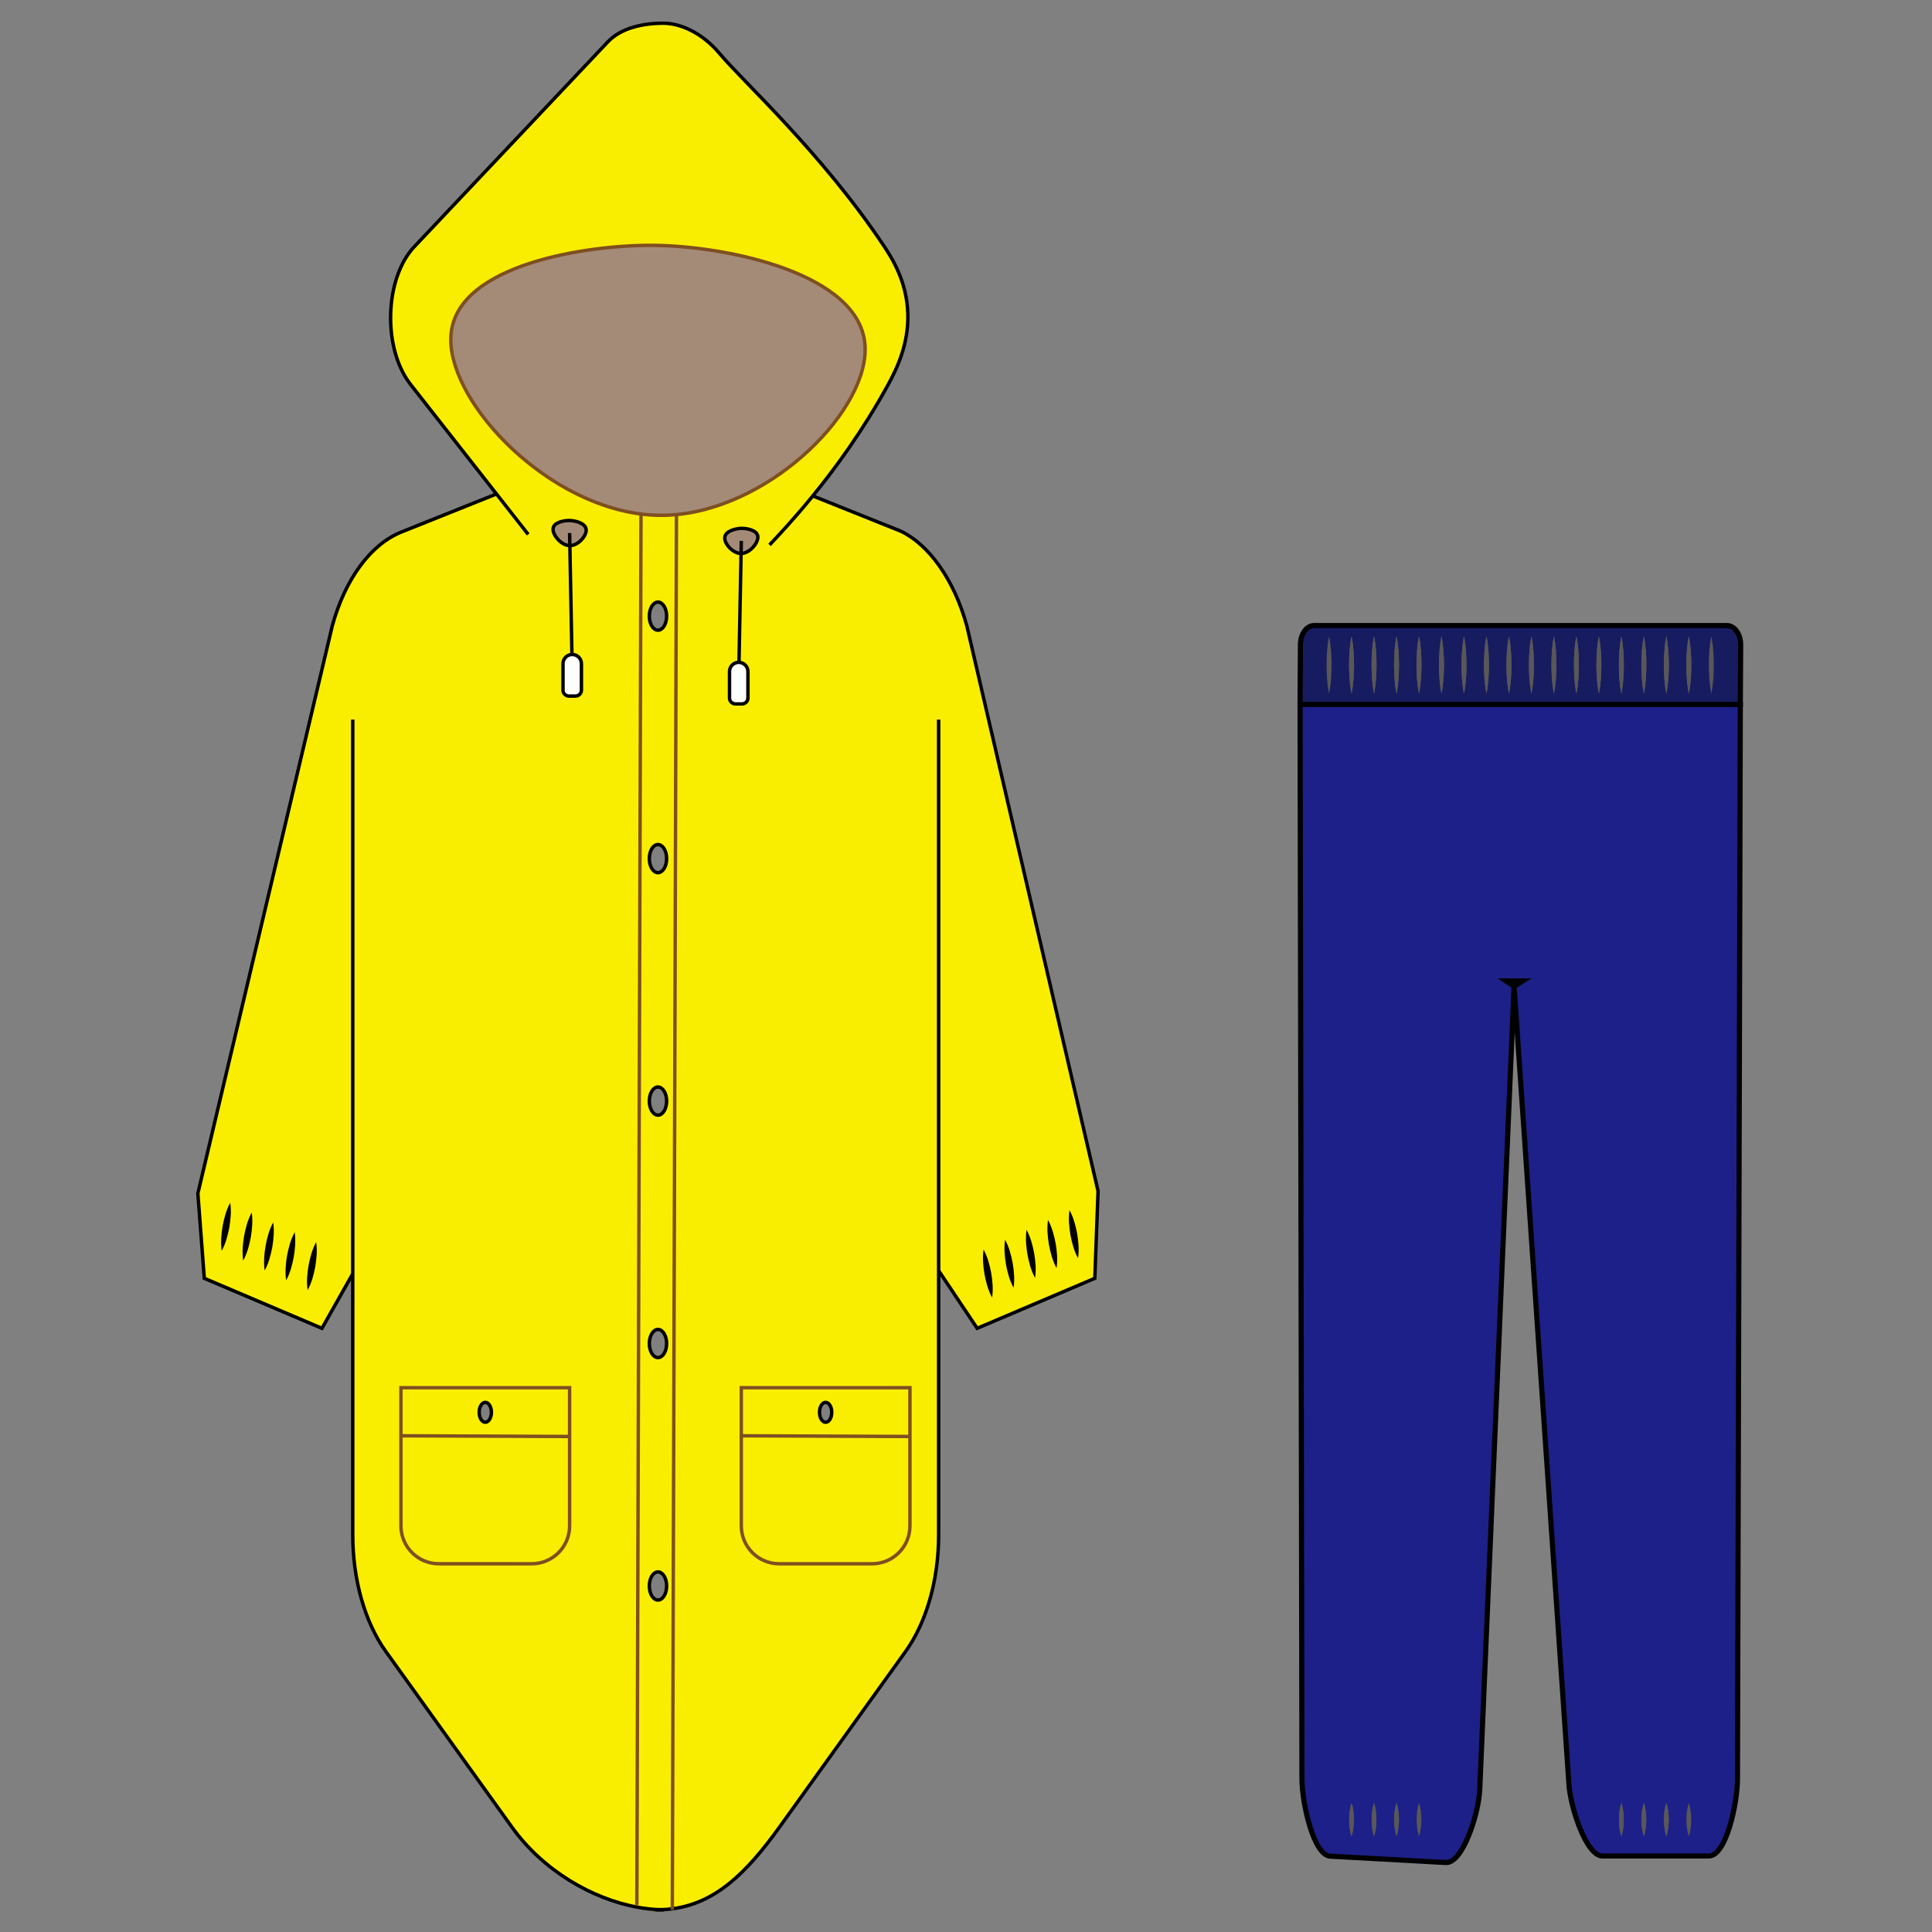 <?xml version="1.0" encoding="utf-8"?>
<!-- Generator: Adobe Illustrator 23.0.1, SVG Export Plug-In . SVG Version: 6.00 Build 0)  -->
<svg version="1.1" id="レイヤー_1" xmlns="http://www.w3.org/2000/svg" xmlns:xlink="http://www.w3.org/1999/xlink" x="0px"
	 y="0px" width="283.465px" height="283.465px" viewBox="0 0 283.465 283.465" style="enable-background:new 0 0 283.465 283.465;"
	 xml:space="preserve">
<rect x="0" y="0" width="283.465" height="283.465" fill="#808080" stroke="none"/>
<style type="text/css">
	.st0{enable-background:new    ;}
	.st1{fill:none;stroke:#000000;stroke-width:1.137;stroke-miterlimit:10;}
	.st2{clip-path:url(#SVGID_2_);}
	.st3{clip-path:url(#SVGID_4_);fill:#FAEE00;}
	.st4{clip-path:url(#SVGID_4_);fill:#A48B78;}
	.st5{clip-path:url(#SVGID_4_);fill:#FFFFFF;}
	.st6{fill:none;stroke:#000000;stroke-width:0.502;stroke-miterlimit:10;}
	.st7{fill:none;stroke:#7F4F21;stroke-width:0.502;stroke-miterlimit:10;}
	.st8{fill:#1D2088;}
	.st9{fill:none;stroke:#000000;stroke-width:0.751;stroke-miterlimit:10;}
	.st10{fill:#171C61;}
	.st11{fill:#595757;}
</style>
<g>
	<g class="st0">
		<g>
			<g>
				<g>
					<path class="st1" d="M97.613,268.275c0,1.139-0.569,2.063-1.272,2.063c-0.703,0-1.272-0.924-1.272-2.063
						c0-1.139,0.569-2.063,1.272-2.063C97.045,266.211,97.613,267.135,97.613,268.275z"/>
				</g>
			</g>
			<g>
				<g>
					<g class="st0">
						<g>
							<defs>
								<rect id="SVGID_1_" x="28.576" y="3.115" width="132.715" height="277.795"/>
							</defs>
							<clipPath id="SVGID_2_">
								<use xlink:href="#SVGID_1_"  style="overflow:visible;"/>
							</clipPath>
							<g class="st2">
								<defs>
									<rect id="SVGID_3_" x="29.031" y="3.408" width="132.077" height="276.784"/>
								</defs>
								<clipPath id="SVGID_4_">
									<use xlink:href="#SVGID_3_"  style="overflow:visible;"/>
								</clipPath>
								<path class="st3" d="M108.73,81.206c1.269-0.007,2.544-1.561,2.461-2.482c-0.082-0.946-1.613-1.209-2.386-1.203h-0.067
									c-0.876,0.032-2.334,0.41-2.402,1.356c-0.063,0.908,1.179,2.329,2.39,2.329H108.73z M108.427,97.177h-0.044
									c-0.371,0-0.71,0.153-0.955,0.396c-0.244,0.243-0.395,0.582-0.395,0.953v3.889c0,0.473,0.391,0.863,0.868,0.863h0.966
									c0.477,0,0.868-0.39,0.868-0.863v-3.889C109.736,97.798,109.148,97.202,108.427,97.177 M83.609,80.054h0.004
									c1.211,0,2.453-1.42,2.391-2.334c-0.071-0.941-1.531-1.318-2.401-1.349h-0.068c-0.777-0.007-2.307,0.256-2.39,1.202
									C81.067,78.494,82.34,80.047,83.609,80.054 M133.508,223.879V210.76v-7.157h-24.742v7.055v13.221
									c0,3.071,2.489,5.558,5.557,5.558h13.628C131.023,229.438,133.508,226.95,133.508,223.879 M85.306,101.264v-3.888
									c0-0.372-0.15-0.711-0.394-0.954c-0.245-0.243-0.584-0.396-0.955-0.396h-0.042c-0.726,0.026-1.31,0.621-1.31,1.35v3.888
									c0,0.474,0.39,0.864,0.868,0.864h0.965C84.915,102.128,85.306,101.738,85.306,101.264 M137.719,186.436v38.748
									c0,6.576-1.77,12.825-4.846,17.116l-18.488,25.752c-5.028,7.003-9.547,11.193-15.742,12.005L99.25,75.501
									c14.398-1.376,28.422-15.652,27.657-24.971c-0.856-10.4-20.093-14.398-30.859-14.533c-9.701-0.115-28.822,2.719-29.86,12.92
									c-0.942,9.262,13.033,24.626,27.873,26.499l-0.011,0.192l-0.608,203.931l-0.019,0.27
									c-6.527-1.228-13.693-5.296-18.33-11.756l-18.487-25.752c-3.076-4.291-4.847-10.541-4.847-17.116V186.89l-4.52,8.002
									l-17.26-7.336l-0.946-12.46L48.76,91.798c1.893-6.864,5.632-11.936,10.131-13.74l13.953-5.584l-12.6-16.061
									c-4.153-5.296-3.845-15.651,0.598-20.276L89.225,6.095c1.873-1.951,5.004-2.693,8.143-2.686
									c2.209,0.007,5.47,1.177,8.23,4.471c3.42,4.087,14.884,14.442,24.017,28.099c1.289,1.931,3.443,5.334,3.581,10.055
									c0.13,4.439-1.585,8.04-2.973,10.56c-3.68,6.665-7.666,12.127-10.971,16.169l12.911,5.175
									c4.054,1.925,7.792,6.997,9.685,13.861l19.26,82.959l-0.476,12.799l-17.261,7.336L137.719,186.436z M58.829,223.879
									c0,3.071,2.489,5.558,5.557,5.558h13.633c3.068,0,5.557-2.488,5.557-5.558V210.76v-7.157H58.829v7.055V223.879z"/>
								<path class="st4" d="M126.906,50.529c0.765,9.32-13.258,23.596-27.657,24.971c-0.737,0.07-1.479,0.109-2.216,0.109
									c-0.993,0-1.984-0.064-2.974-0.192c-14.839-1.875-28.815-17.238-27.873-26.5c1.038-10.202,20.16-13.035,29.86-12.92
									C106.814,36.132,126.051,40.129,126.906,50.529"/>
								<path class="st4" d="M111.191,78.724c0.083,0.921-1.191,2.475-2.461,2.482l0.035-1.842l-0.028-1.842h0.067
									C109.578,77.514,111.108,77.777,111.191,78.724"/>
								<path class="st3" d="M133.507,210.761v13.119c0,3.07-2.484,5.558-5.556,5.558h-13.628c-3.069,0-5.558-2.489-5.558-5.558
									v-13.221L133.507,210.761z"/>
								<path class="st3" d="M108.766,210.658v-7.055h24.742v7.157L108.766,210.658z M122.036,207.218
									c0-0.806-0.402-1.459-0.899-1.459s-0.899,0.653-0.899,1.459s0.402,1.458,0.899,1.458S122.036,208.024,122.036,207.218"/>
								<path class="st4" d="M108.738,77.521l0.027,1.842l-0.035,1.842h-0.004c-1.21,0-2.452-1.42-2.39-2.329
									C106.404,77.931,107.863,77.553,108.738,77.521"/>
								<path class="st5" d="M107.034,102.415v-3.889c0-0.371,0.151-0.71,0.395-0.953c0.244-0.243,0.584-0.397,0.955-0.397h0.043
									c0.721,0.026,1.309,0.621,1.309,1.349v3.889c0,0.473-0.39,0.863-0.867,0.863h-0.966
									C107.425,103.278,107.034,102.888,107.034,102.415"/>
								<path class="st3" d="M97.811,197.124c0-1.138-0.567-2.067-1.274-2.067c-0.701,0-1.27,0.928-1.27,2.067
									c0,1.138,0.569,2.059,1.27,2.059C97.243,199.184,97.811,198.263,97.811,197.124 M97.811,232.694
									c0-1.138-0.567-2.059-1.274-2.059c-0.701,0-1.27,0.921-1.27,2.059c0,1.145,0.569,2.066,1.27,2.066
									C97.243,234.759,97.811,233.839,97.811,232.694 M99.25,75.5l-0.607,204.557c-0.565,0.077-1.14,0.122-1.732,0.134
									c-1.128-0.026-2.299-0.16-3.489-0.383l0.019-0.269l0.608-203.931l0.011-0.192c0.99,0.128,1.981,0.192,2.974,0.192
									C97.771,75.609,98.513,75.57,99.25,75.5 M97.811,90.403c0-1.138-0.567-2.066-1.274-2.066c-0.701,0-1.27,0.927-1.27,2.066
									c0,1.138,0.569,2.059,1.27,2.059C97.243,92.462,97.811,91.542,97.811,90.403 M97.811,125.973
									c0-1.138-0.567-2.059-1.274-2.059c-0.701,0-1.27,0.921-1.27,2.059c0,1.145,0.569,2.066,1.27,2.066
									C97.243,128.038,97.811,127.118,97.811,125.973 M97.811,161.548c0-1.138-0.567-2.06-1.274-2.06
									c-0.701,0-1.27,0.922-1.27,2.06s0.569,2.066,1.27,2.066C97.243,163.614,97.811,162.687,97.811,161.548"/>
								<path class="st4" d="M86.004,77.719c0.063,0.914-1.18,2.334-2.39,2.334H83.61l-0.035-1.842l0.028-1.842
									C84.474,76.401,85.933,76.779,86.004,77.719"/>
								<path class="st5" d="M83.472,102.127c-0.477,0-0.868-0.39-0.868-0.863v-3.889c0-0.73,0.584-1.325,1.31-1.349h0.043
									c0.371,0,0.71,0.153,0.955,0.396c0.245,0.243,0.395,0.582,0.395,0.953v3.889c0,0.473-0.391,0.863-0.868,0.863H83.472z"/>
								<path class="st4" d="M83.574,78.212l0.035,1.842c-1.269-0.007-2.543-1.56-2.464-2.482c0.082-0.946,1.612-1.208,2.389-1.202
									h0.068L83.574,78.212z"/>
								<path class="st3" d="M58.829,210.659l24.746,0.102v13.119c0,3.07-2.489,5.558-5.557,5.558H64.385
									c-3.068,0-5.557-2.489-5.557-5.558V210.659z"/>
								<path class="st3" d="M58.828,210.658v-7.055h24.746v7.157L58.828,210.658z M72.103,207.218c0-0.806-0.406-1.459-0.899-1.459
									c-0.497,0-0.899,0.653-0.899,1.459s0.402,1.458,0.899,1.458C71.697,208.676,72.103,208.024,72.103,207.218"/>
							</g>
						</g>
					</g>
					<path class="st6" d="M77.497,78.41l-4.653-5.936l-12.6-16.061c-4.153-5.295-3.845-15.651,0.599-20.276L89.226,6.094
						c1.873-1.951,5.004-2.693,8.143-2.686c2.209,0.007,5.47,1.177,8.231,4.471c3.419,4.087,14.883,14.443,24.017,28.099
						c1.289,1.931,3.442,5.335,3.58,10.055c0.131,4.439-1.585,8.04-2.972,10.56c-3.68,6.665-7.667,12.127-10.972,16.169
						c-2.816,3.46-5.138,5.898-6.345,7.19"/>
					<path class="st6" d="M72.844,72.475l-13.953,5.584c-4.499,1.804-8.237,6.876-10.131,13.739l-19.729,83.298l0.946,12.46
						l17.261,7.336l4.519-8.002"/>
					<path class="st6" d="M51.757,105.575v81.316v38.294c0,6.576,1.771,12.825,4.847,17.116l18.488,25.752
						c4.638,6.46,11.803,10.528,18.33,11.756c1.19,0.223,2.362,0.358,3.489,0.383c0.194,0.013,0.382,0.013,0.572,0.013h-1.131h-0.32
						"/>
					<path class="st6" d="M119.244,72.762h0.008l12.911,5.174c4.054,1.926,7.792,6.998,9.685,13.861l19.26,82.959l-0.476,12.799
						l-17.261,7.336l-5.652-8.456"/>
					<path class="st6" d="M137.719,105.575v80.862v38.748c0,6.576-1.77,12.825-4.846,17.116l-18.488,25.752
						c-5.028,7.004-9.547,11.193-15.742,12.005c-0.565,0.077-1.14,0.121-1.732,0.134c-0.185,0.013-0.37,0.013-0.56,0.013"/>
					<path class="st7" d="M94.06,75.417c-14.839-1.874-28.815-17.238-27.873-26.499c1.037-10.202,20.16-13.036,29.86-12.92
						c10.766,0.134,30.004,4.131,30.859,14.532c0.764,9.32-13.258,23.596-27.657,24.971c-0.738,0.07-1.479,0.109-2.217,0.109
						C96.04,75.609,95.05,75.545,94.06,75.417z"/>
					<path class="st7" d="M83.574,210.761v13.119c0,3.07-2.489,5.558-5.556,5.558H64.386c-3.069,0-5.558-2.489-5.558-5.558v-13.221
						v-7.055h24.746V210.761z"/>
					<line class="st7" x1="83.574" y1="210.761" x2="58.828" y2="210.659"/>
					<path class="st6" d="M72.103,207.218c0,0.806-0.406,1.458-0.899,1.458c-0.497,0-0.899-0.652-0.899-1.458
						s0.402-1.459,0.899-1.459C71.697,205.759,72.103,206.411,72.103,207.218z"/>
					<path class="st7" d="M133.507,210.761v13.119c0,3.07-2.485,5.558-5.556,5.558h-13.628c-3.069,0-5.558-2.489-5.558-5.558
						v-13.221v-7.055h24.742V210.761z"/>
					<line class="st7" x1="133.507" y1="210.761" x2="108.766" y2="210.659"/>
					<path class="st6" d="M122.036,207.218c0,0.806-0.402,1.458-0.899,1.458s-0.899-0.652-0.899-1.458s0.402-1.459,0.899-1.459
						S122.036,206.411,122.036,207.218z"/>
					<path class="st6" d="M97.811,161.548c0,1.138-0.567,2.066-1.274,2.066c-0.702,0-1.27-0.927-1.27-2.066s0.569-2.06,1.27-2.06
						C97.243,159.489,97.811,160.41,97.811,161.548z"/>
					<path class="st6" d="M97.811,197.124c0,1.138-0.567,2.06-1.274,2.06c-0.702,0-1.27-0.922-1.27-2.06s0.569-2.066,1.27-2.066
						C97.243,195.058,97.811,195.986,97.811,197.124z"/>
					<path class="st6" d="M97.811,125.973c0,1.145-0.567,2.066-1.274,2.066c-0.702,0-1.27-0.921-1.27-2.066
						c0-1.138,0.569-2.06,1.27-2.06C97.243,123.913,97.811,124.834,97.811,125.973z"/>
					<path class="st6" d="M97.811,90.403c0,1.138-0.567,2.06-1.274,2.06c-0.702,0-1.27-0.922-1.27-2.06
						c0-1.138,0.569-2.066,1.27-2.066C97.243,88.337,97.811,89.265,97.811,90.403z"/>
					<path class="st6" d="M97.811,232.694c0,1.145-0.567,2.066-1.274,2.066c-0.702,0-1.27-0.921-1.27-2.066
						c0-1.138,0.569-2.06,1.27-2.06C97.243,230.634,97.811,231.555,97.811,232.694z"/>
					<line class="st7" x1="94.049" y1="75.609" x2="93.441" y2="279.539"/>
					<polyline class="st7" points="99.25,75.5 98.643,280.057 98.643,280.205 					"/>
					<path class="st6" d="M83.61,80.054c-1.269-0.007-2.543-1.56-2.464-2.482c0.082-0.946,1.612-1.208,2.389-1.202h0.068
						c0.871,0.031,2.33,0.409,2.401,1.349c0.063,0.914-1.179,2.334-2.39,2.334H83.61z"/>
					<polyline class="st6" points="83.574,78.212 83.61,80.054 83.914,96.025 					"/>
					<path class="st6" d="M84.438,102.127h-0.966c-0.477,0-0.868-0.39-0.868-0.863v-3.889c0-0.73,0.584-1.325,1.31-1.349h0.043
						c0.371,0,0.71,0.153,0.955,0.396c0.245,0.243,0.395,0.582,0.395,0.953v3.889C85.306,101.738,84.915,102.127,84.438,102.127z"/>
					<path class="st6" d="M108.73,81.206c1.269-0.007,2.544-1.561,2.461-2.482c-0.082-0.946-1.613-1.209-2.386-1.203h-0.067
						c-0.876,0.032-2.334,0.41-2.402,1.356c-0.063,0.908,1.179,2.329,2.39,2.329H108.73z"/>
					<polyline class="st6" points="108.766,79.363 108.73,81.206 108.427,97.177 					"/>
					<path class="st6" d="M107.902,103.279h0.966c0.477,0,0.868-0.39,0.868-0.863v-3.889c0-0.729-0.588-1.324-1.309-1.349h-0.044
						c-0.371,0-0.71,0.153-0.955,0.396c-0.244,0.243-0.395,0.582-0.395,0.953v3.889
						C107.034,102.889,107.425,103.279,107.902,103.279z"/>
					<path d="M144.313,183.332c0.598,1.107,0.894,2.267,1.119,3.441c0.194,1.179,0.314,2.37,0.131,3.615
						c-0.601-1.107-0.897-2.267-1.119-3.441C144.252,185.769,144.131,184.577,144.313,183.332"/>
					<path d="M147.465,181.888c0.598,1.107,0.894,2.268,1.118,3.441c0.195,1.179,0.315,2.37,0.131,3.615
						c-0.6-1.106-0.896-2.267-1.119-3.441C147.404,184.324,147.283,183.132,147.465,181.888"/>
					<path d="M150.617,180.443c0.598,1.107,0.894,2.268,1.119,3.441c0.195,1.179,0.314,2.37,0.131,3.615
						c-0.601-1.106-0.896-2.267-1.119-3.441C150.556,182.879,150.435,181.688,150.617,180.443"/>
					<path d="M153.768,178.998c0.599,1.107,0.894,2.267,1.119,3.441c0.195,1.179,0.315,2.37,0.131,3.615
						c-0.6-1.107-0.896-2.267-1.119-3.441C153.707,181.435,153.587,180.243,153.768,178.998"/>
					<path d="M156.921,177.553c0.598,1.107,0.894,2.268,1.119,3.441c0.195,1.179,0.314,2.37,0.131,3.615
						c-0.601-1.106-0.896-2.267-1.119-3.441C156.86,179.99,156.739,178.798,156.921,177.553"/>
					<path d="M46.387,182.24c0.182,1.246,0.061,2.437-0.13,3.615c-0.223,1.174-0.518,2.334-1.119,3.441
						c-0.183-1.246-0.063-2.437,0.131-3.615C45.492,184.508,45.788,183.347,46.387,182.24"/>
					<path d="M43.234,180.796c0.182,1.245,0.061,2.437-0.13,3.615c-0.223,1.174-0.518,2.334-1.119,3.441
						c-0.183-1.246-0.063-2.437,0.131-3.615C42.341,183.062,42.636,181.903,43.234,180.796"/>
					<path d="M40.083,179.351c0.182,1.245,0.061,2.437-0.13,3.615c-0.223,1.174-0.519,2.334-1.119,3.441
						c-0.184-1.246-0.063-2.437,0.131-3.615C39.188,181.618,39.484,180.458,40.083,179.351"/>
					<path d="M36.93,177.906c0.182,1.246,0.061,2.437-0.13,3.615c-0.223,1.174-0.518,2.334-1.119,3.441
						c-0.183-1.246-0.063-2.437,0.131-3.615C36.037,180.173,36.332,179.013,36.93,177.906"/>
					<path d="M33.779,176.461c0.182,1.245,0.061,2.437-0.13,3.615c-0.223,1.174-0.518,2.334-1.119,3.441
						c-0.184-1.246-0.063-2.437,0.131-3.615C32.884,178.728,33.179,177.568,33.779,176.461"/>
					<path class="st8" d="M255.342,103.345l-0.418,157.661c0,3.545-1.645,11.303-4.189,11.303h-15.63
						c-2.374,0-4.678-7.139-4.904-10.432l-8.054-117.161l1.268-0.796h-2.454l1.186,0.796l-5.035,117.854
						c-0.15,3.489-2.475,10.841-4.981,10.702l-16.958-0.935c-2.472-0.137-4.152-7.885-4.152-11.331l-0.274-157.661H255.342z"/>
					<path class="st9" d="M255.342,103.345l-0.418,157.661c0,3.545-1.645,11.303-4.189,11.303h-15.63
						c-2.374,0-4.678-7.139-4.904-10.432l-8.054-117.161l1.268-0.796h-2.454l1.186,0.796l-5.035,117.854
						c-0.15,3.489-2.475,10.841-4.981,10.702l-16.958-0.935c-2.472-0.137-4.152-7.885-4.152-11.331l-0.274-157.661H255.342z"/>
					<path class="st10" d="M255.342,103.345h-64.595l0.053-8.781c0.009-1.542,0.909-2.786,2.016-2.786h60.562
						c1.121,0,2.026,1.273,2.016,2.833L255.342,103.345z"/>
					<path class="st9" d="M255.342,103.345h-64.595l0.053-8.781c0.009-1.542,0.909-2.786,2.016-2.786h60.562
						c1.121,0,2.026,1.273,2.016,2.833L255.342,103.345z"/>
					<path class="st11" d="M195.002,93.359c0.289,1.401,0.354,2.802,0.366,4.203c-0.01,1.4-0.075,2.802-0.366,4.203
						c-0.291-1.401-0.356-2.803-0.366-4.203C194.648,96.16,194.713,94.76,195.002,93.359"/>
					<path class="st11" d="M198.301,93.359c0.289,1.401,0.354,2.802,0.366,4.203c-0.01,1.4-0.075,2.802-0.366,4.203
						c-0.291-1.401-0.356-2.803-0.366-4.203C197.947,96.16,198.012,94.76,198.301,93.359"/>
					<path class="st11" d="M198.301,93.359c0.289,1.401,0.354,2.802,0.366,4.203c-0.01,1.4-0.075,2.802-0.366,4.203
						c-0.291-1.401-0.356-2.803-0.366-4.203C197.947,96.16,198.012,94.76,198.301,93.359"/>
					<path class="st11" d="M201.6,93.359c0.29,1.401,0.354,2.802,0.367,4.203c-0.011,1.4-0.075,2.802-0.367,4.203
						c-0.291-1.401-0.356-2.803-0.366-4.203C201.245,96.16,201.311,94.76,201.6,93.359"/>
					<path class="st11" d="M201.6,93.359c0.29,1.401,0.354,2.802,0.367,4.203c-0.011,1.4-0.075,2.802-0.367,4.203
						c-0.291-1.401-0.356-2.803-0.366-4.203C201.245,96.16,201.311,94.76,201.6,93.359"/>
					<path class="st11" d="M204.899,93.359c0.29,1.401,0.354,2.802,0.367,4.203c-0.011,1.4-0.075,2.802-0.367,4.203
						c-0.29-1.401-0.355-2.803-0.365-4.203C204.545,96.16,204.61,94.76,204.899,93.359"/>
					<path class="st11" d="M204.899,93.359c0.29,1.401,0.354,2.802,0.367,4.203c-0.011,1.4-0.075,2.802-0.367,4.203
						c-0.29-1.401-0.355-2.803-0.365-4.203C204.545,96.16,204.61,94.76,204.899,93.359"/>
					<path class="st11" d="M208.198,93.359c0.289,1.401,0.354,2.802,0.366,4.203c-0.011,1.4-0.075,2.802-0.366,4.203
						c-0.291-1.401-0.356-2.803-0.366-4.203C207.844,96.16,207.909,94.76,208.198,93.359"/>
					<path class="st11" d="M208.198,93.359c0.289,1.401,0.354,2.802,0.366,4.203c-0.011,1.4-0.075,2.802-0.366,4.203
						c-0.291-1.401-0.356-2.803-0.366-4.203C207.844,96.16,207.909,94.76,208.198,93.359"/>
					<path class="st11" d="M211.497,93.359c0.289,1.401,0.354,2.802,0.366,4.203c-0.01,1.4-0.075,2.802-0.366,4.203
						c-0.291-1.401-0.356-2.803-0.366-4.203C211.143,96.16,211.208,94.76,211.497,93.359"/>
					<path class="st11" d="M211.497,93.359c0.289,1.401,0.354,2.802,0.366,4.203c-0.01,1.4-0.075,2.802-0.366,4.203
						c-0.291-1.401-0.356-2.803-0.366-4.203C211.143,96.16,211.208,94.76,211.497,93.359"/>
					<path class="st11" d="M214.796,93.359c0.289,1.401,0.354,2.802,0.366,4.203c-0.01,1.4-0.075,2.802-0.366,4.203
						c-0.291-1.401-0.355-2.803-0.366-4.203C214.443,96.16,214.507,94.76,214.796,93.359"/>
					<path class="st11" d="M214.796,93.359c0.289,1.401,0.354,2.802,0.366,4.203c-0.01,1.4-0.075,2.802-0.366,4.203
						c-0.291-1.401-0.355-2.803-0.366-4.203C214.443,96.16,214.507,94.76,214.796,93.359"/>
					<path class="st11" d="M218.096,93.359c0.289,1.401,0.354,2.802,0.365,4.203c-0.01,1.4-0.075,2.802-0.365,4.203
						c-0.292-1.401-0.356-2.803-0.367-4.203C217.741,96.16,217.806,94.76,218.096,93.359"/>
					<path class="st11" d="M218.096,93.359c0.289,1.401,0.354,2.802,0.365,4.203c-0.01,1.4-0.075,2.802-0.365,4.203
						c-0.292-1.401-0.356-2.803-0.367-4.203C217.741,96.16,217.806,94.76,218.096,93.359"/>
					<path class="st11" d="M221.395,93.359c0.289,1.401,0.354,2.802,0.366,4.203c-0.01,1.4-0.075,2.802-0.366,4.203
						c-0.291-1.401-0.356-2.803-0.366-4.203C221.04,96.16,221.105,94.76,221.395,93.359"/>
					<path class="st11" d="M221.395,93.359c0.289,1.401,0.354,2.802,0.366,4.203c-0.01,1.4-0.075,2.802-0.366,4.203
						c-0.291-1.401-0.356-2.803-0.366-4.203C221.04,96.16,221.105,94.76,221.395,93.359"/>
					<path class="st11" d="M224.694,93.359c0.289,1.401,0.354,2.802,0.366,4.203c-0.01,1.4-0.075,2.802-0.366,4.203
						c-0.291-1.401-0.356-2.803-0.366-4.203C224.339,96.16,224.404,94.76,224.694,93.359"/>
					<path class="st11" d="M224.694,93.359c0.289,1.401,0.354,2.802,0.366,4.203c-0.01,1.4-0.075,2.802-0.366,4.203
						c-0.291-1.401-0.356-2.803-0.366-4.203C224.339,96.16,224.404,94.76,224.694,93.359"/>
					<path class="st11" d="M227.993,93.359c0.29,1.401,0.354,2.802,0.366,4.203c-0.01,1.4-0.075,2.802-0.366,4.203
						c-0.291-1.401-0.356-2.803-0.366-4.203C227.638,96.16,227.703,94.76,227.993,93.359"/>
					<path class="st11" d="M227.993,93.359c0.29,1.401,0.354,2.802,0.366,4.203c-0.01,1.4-0.075,2.802-0.366,4.203
						c-0.291-1.401-0.356-2.803-0.366-4.203C227.638,96.16,227.703,94.76,227.993,93.359"/>
					<path class="st11" d="M231.291,93.359c0.29,1.401,0.354,2.802,0.367,4.203c-0.011,1.4-0.075,2.802-0.367,4.203
						c-0.29-1.401-0.355-2.803-0.365-4.203C230.938,96.16,231.002,94.76,231.291,93.359"/>
					<path class="st11" d="M231.291,93.359c0.29,1.401,0.354,2.802,0.367,4.203c-0.011,1.4-0.075,2.802-0.367,4.203
						c-0.29-1.401-0.355-2.803-0.365-4.203C230.938,96.16,231.002,94.76,231.291,93.359"/>
					<path class="st11" d="M234.591,93.359c0.289,1.401,0.354,2.802,0.366,4.203c-0.011,1.4-0.075,2.802-0.366,4.203
						c-0.291-1.401-0.356-2.803-0.366-4.203C234.237,96.16,234.302,94.76,234.591,93.359"/>
					<path class="st11" d="M234.591,93.359c0.289,1.401,0.354,2.802,0.366,4.203c-0.011,1.4-0.075,2.802-0.366,4.203
						c-0.291-1.401-0.356-2.803-0.366-4.203C234.237,96.16,234.302,94.76,234.591,93.359"/>
					<path class="st11" d="M237.89,93.359c0.289,1.401,0.354,2.802,0.366,4.203c-0.01,1.4-0.075,2.802-0.366,4.203
						c-0.291-1.401-0.356-2.803-0.366-4.203C237.536,96.16,237.601,94.76,237.89,93.359"/>
					<path class="st11" d="M237.89,93.359c0.289,1.401,0.354,2.802,0.366,4.203c-0.01,1.4-0.075,2.802-0.366,4.203
						c-0.291-1.401-0.356-2.803-0.366-4.203C237.536,96.16,237.601,94.76,237.89,93.359"/>
					<path class="st11" d="M241.189,93.359c0.289,1.401,0.354,2.802,0.366,4.203c-0.01,1.4-0.075,2.802-0.366,4.203
						c-0.291-1.401-0.355-2.803-0.366-4.203C240.835,96.16,240.9,94.76,241.189,93.359"/>
					<path class="st11" d="M241.189,93.359c0.289,1.401,0.354,2.802,0.366,4.203c-0.01,1.4-0.075,2.802-0.366,4.203
						c-0.291-1.401-0.355-2.803-0.366-4.203C240.835,96.16,240.9,94.76,241.189,93.359"/>
					<path class="st11" d="M244.489,93.359c0.289,1.401,0.354,2.802,0.365,4.203c-0.01,1.4-0.075,2.802-0.365,4.203
						c-0.292-1.401-0.356-2.803-0.367-4.203C244.134,96.16,244.198,94.76,244.489,93.359"/>
					<path class="st11" d="M244.489,93.359c0.289,1.401,0.354,2.802,0.365,4.203c-0.01,1.4-0.075,2.802-0.365,4.203
						c-0.292-1.401-0.356-2.803-0.367-4.203C244.134,96.16,244.198,94.76,244.489,93.359"/>
					<path class="st11" d="M247.787,93.359c0.289,1.401,0.354,2.802,0.366,4.203c-0.01,1.4-0.075,2.802-0.366,4.203
						c-0.291-1.401-0.356-2.803-0.366-4.203C247.433,96.16,247.497,94.76,247.787,93.359"/>
					<path class="st11" d="M247.787,93.359c0.289,1.401,0.354,2.802,0.366,4.203c-0.01,1.4-0.075,2.802-0.366,4.203
						c-0.291-1.401-0.356-2.803-0.366-4.203C247.433,96.16,247.497,94.76,247.787,93.359"/>
					<path class="st11" d="M251.086,93.359c0.289,1.401,0.354,2.802,0.366,4.203c-0.01,1.4-0.075,2.802-0.366,4.203
						c-0.291-1.401-0.356-2.803-0.366-4.203C250.732,96.16,250.797,94.76,251.086,93.359"/>
					<path class="st11" d="M198.301,264.536c0.279,0.813,0.341,1.626,0.354,2.438c-0.011,0.813-0.073,1.626-0.354,2.438
						c-0.28-0.813-0.343-1.626-0.354-2.438C197.96,266.162,198.022,265.349,198.301,264.536"/>
					<path class="st11" d="M198.301,264.536c0.279,0.813,0.341,1.626,0.354,2.438c-0.011,0.813-0.073,1.626-0.354,2.438
						c-0.28-0.813-0.343-1.626-0.354-2.438C197.96,266.162,198.022,265.349,198.301,264.536"/>
					<path class="st11" d="M201.6,264.536c0.279,0.813,0.341,1.626,0.354,2.438c-0.011,0.813-0.073,1.626-0.354,2.438
						c-0.28-0.813-0.343-1.626-0.353-2.438C201.259,266.162,201.321,265.349,201.6,264.536"/>
					<path class="st11" d="M201.6,264.536c0.279,0.813,0.341,1.626,0.354,2.438c-0.011,0.813-0.073,1.626-0.354,2.438
						c-0.28-0.813-0.343-1.626-0.353-2.438C201.259,266.162,201.321,265.349,201.6,264.536"/>
					<path class="st11" d="M204.899,264.536c0.279,0.813,0.341,1.626,0.354,2.438c-0.012,0.813-0.073,1.626-0.354,2.438
						c-0.28-0.813-0.343-1.626-0.353-2.438C204.557,266.162,204.62,265.349,204.899,264.536"/>
					<path class="st11" d="M204.899,264.536c0.279,0.813,0.341,1.626,0.354,2.438c-0.012,0.813-0.073,1.626-0.354,2.438
						c-0.28-0.813-0.343-1.626-0.353-2.438C204.557,266.162,204.62,265.349,204.899,264.536"/>
					<path class="st11" d="M208.198,264.536c0.279,0.813,0.341,1.626,0.354,2.438c-0.011,0.813-0.073,1.626-0.354,2.438
						c-0.28-0.813-0.343-1.626-0.354-2.438C207.857,266.162,207.919,265.349,208.198,264.536"/>
					<path class="st11" d="M237.89,264.536c0.279,0.813,0.341,1.626,0.354,2.438c-0.011,0.813-0.073,1.626-0.354,2.438
						c-0.28-0.813-0.343-1.626-0.354-2.438C237.549,266.162,237.611,265.349,237.89,264.536"/>
					<path class="st11" d="M237.89,264.536c0.279,0.813,0.341,1.626,0.354,2.438c-0.011,0.813-0.073,1.626-0.354,2.438
						c-0.28-0.813-0.343-1.626-0.354-2.438C237.549,266.162,237.611,265.349,237.89,264.536"/>
					<path class="st11" d="M241.189,264.536c0.279,0.813,0.341,1.626,0.354,2.438c-0.011,0.813-0.073,1.626-0.354,2.438
						c-0.28-0.813-0.343-1.626-0.354-2.438C240.848,266.162,240.91,265.349,241.189,264.536"/>
					<path class="st11" d="M241.189,264.536c0.279,0.813,0.341,1.626,0.354,2.438c-0.011,0.813-0.073,1.626-0.354,2.438
						c-0.28-0.813-0.343-1.626-0.354-2.438C240.848,266.162,240.91,265.349,241.189,264.536"/>
					<path class="st11" d="M244.489,264.536c0.279,0.813,0.341,1.626,0.353,2.438c-0.01,0.813-0.073,1.626-0.353,2.438
						c-0.281-0.813-0.343-1.626-0.354-2.438C244.147,266.162,244.209,265.349,244.489,264.536"/>
					<path class="st11" d="M244.489,264.536c0.279,0.813,0.341,1.626,0.353,2.438c-0.01,0.813-0.073,1.626-0.353,2.438
						c-0.281-0.813-0.343-1.626-0.354-2.438C244.147,266.162,244.209,265.349,244.489,264.536"/>
					<path class="st11" d="M247.787,264.536c0.279,0.813,0.341,1.626,0.353,2.438c-0.01,0.813-0.073,1.626-0.353,2.438
						c-0.28-0.813-0.343-1.626-0.354-2.438C247.446,266.162,247.509,265.349,247.787,264.536"/>
				</g>
			</g>
		</g>
	</g>
</g>
</svg>
